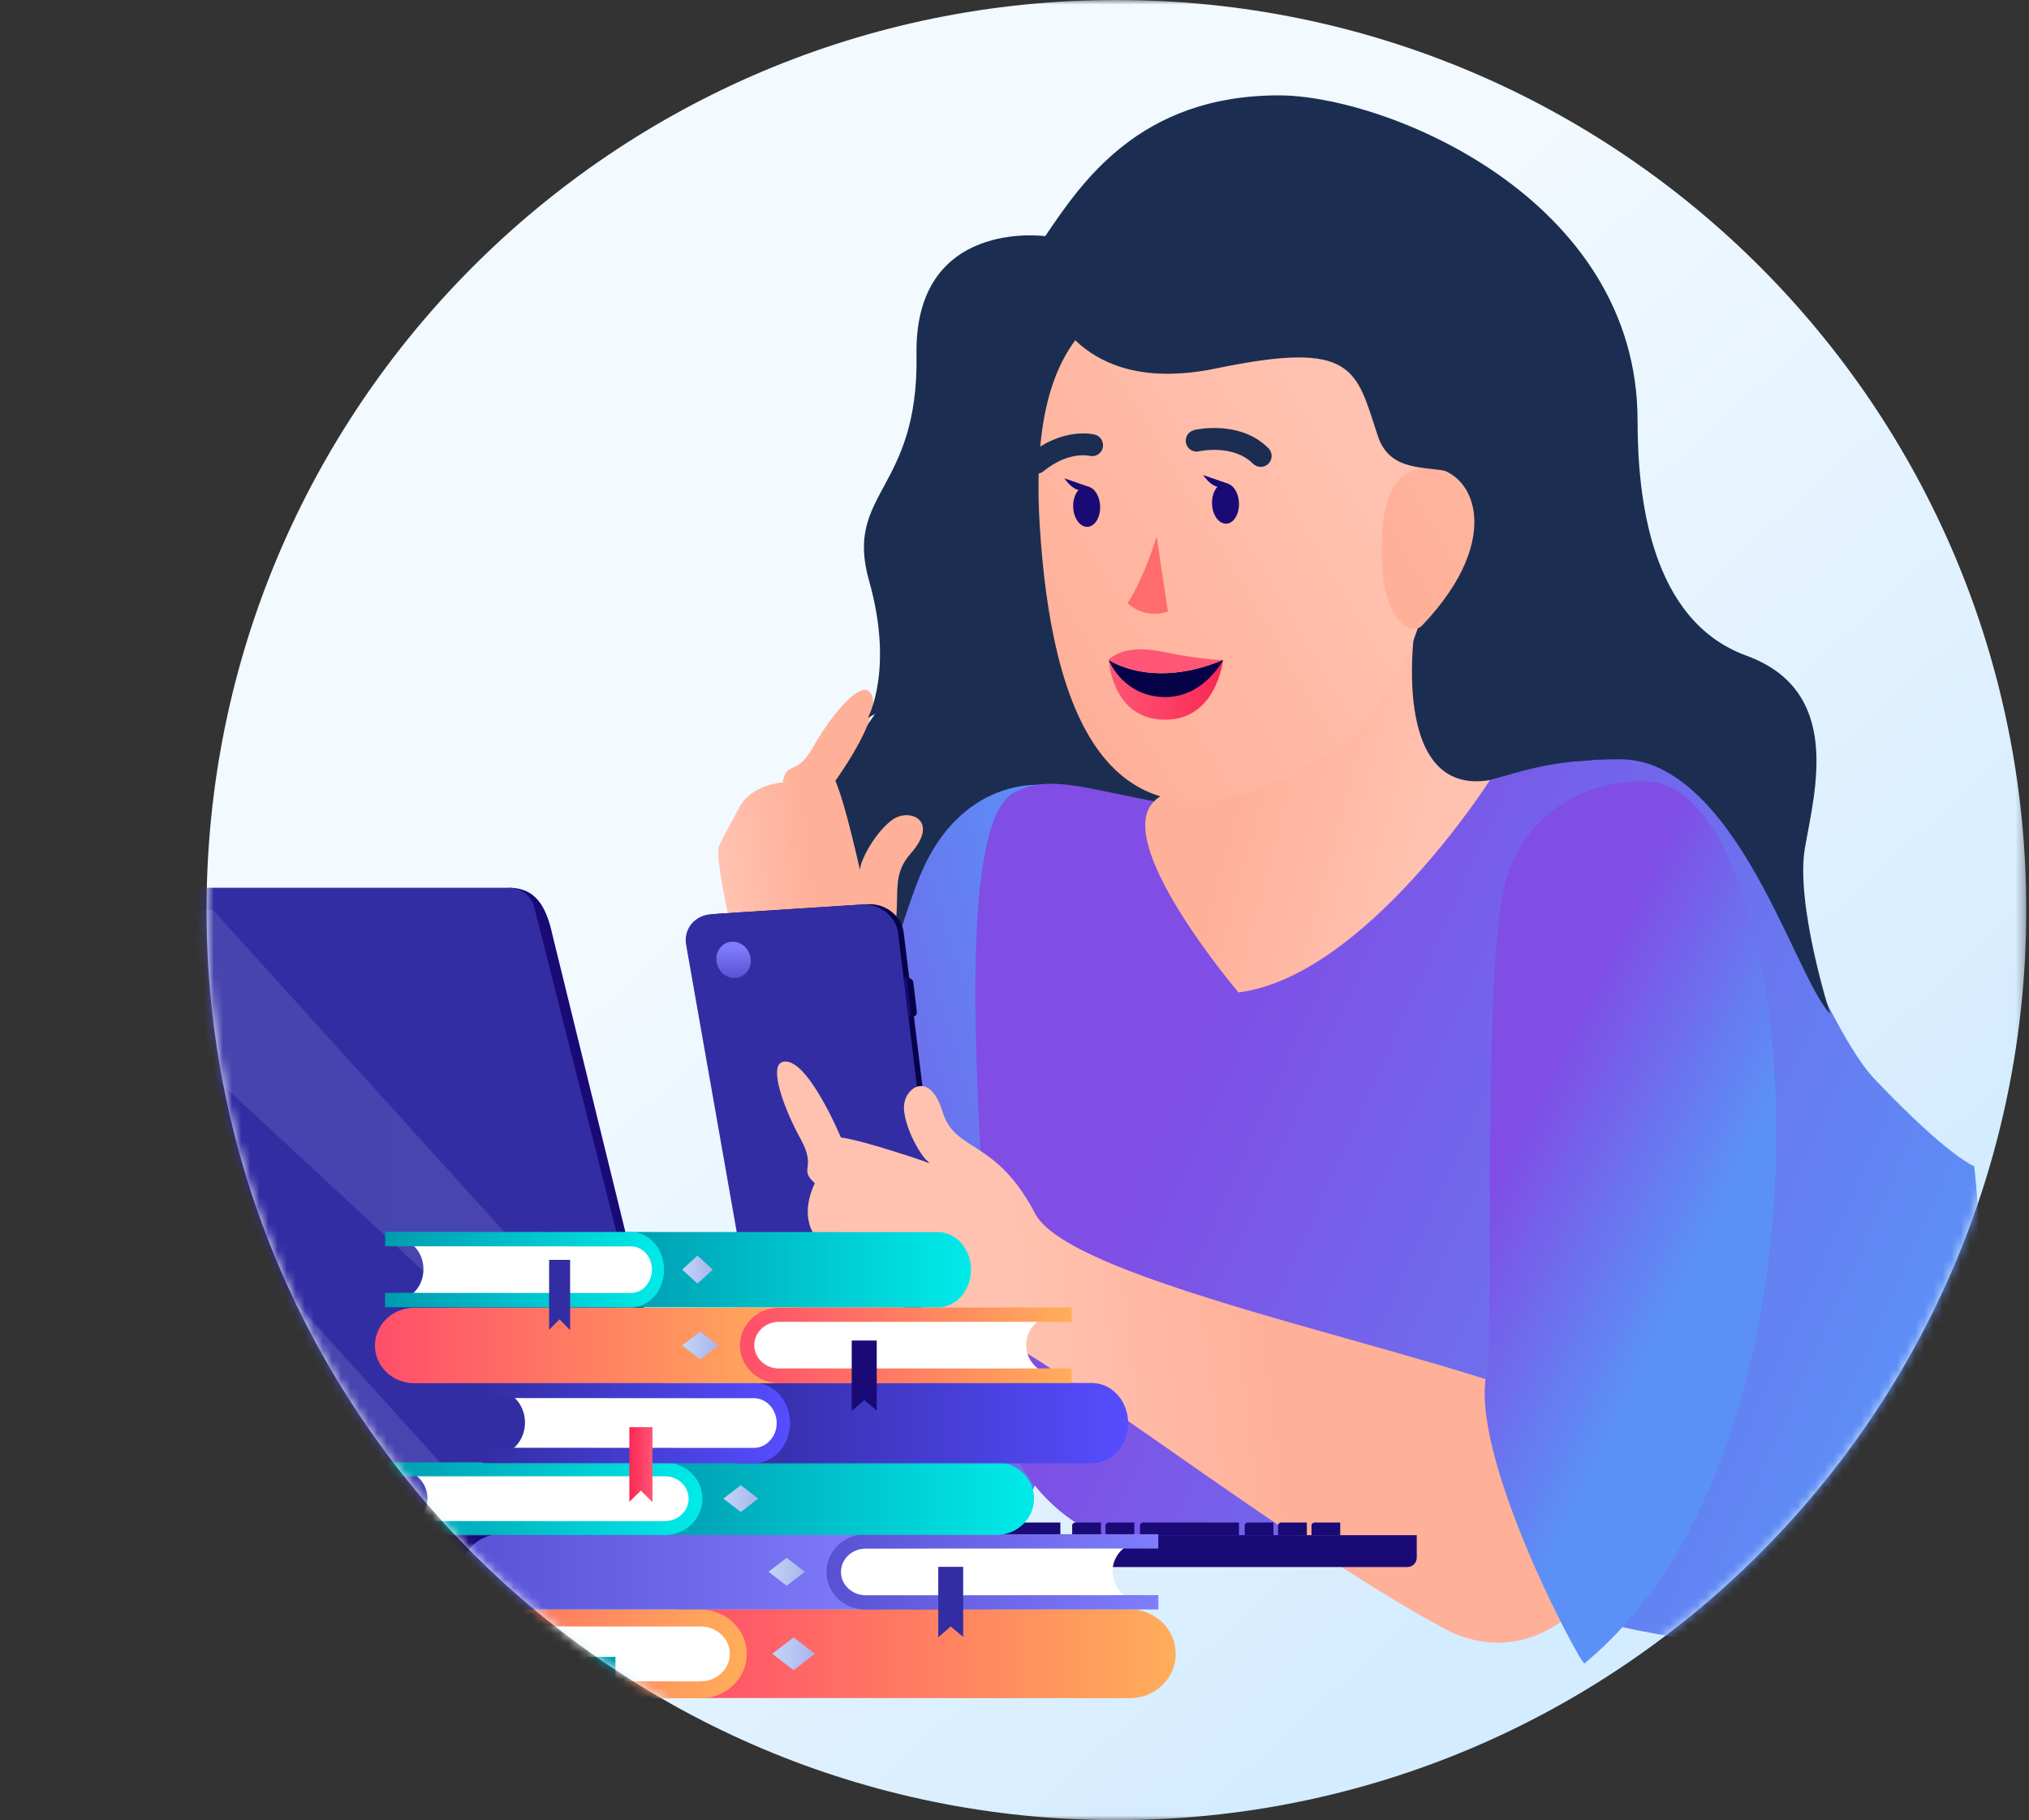 <svg xmlns="http://www.w3.org/2000/svg" width="223" height="200" viewBox="0 0 223 200" fill="none"><rect x="0" y="0" width="223" height="200" fill="#333333" stroke="none"/><mask id="mask0_177_2048" style="mask-type:luminance" maskUnits="userSpaceOnUse" x="0" y="0" width="223" height="200"><path d="M222.7 0H0V200H222.7V0Z" fill="white"></path></mask><g mask="url(#mask0_177_2048)"><path d="M122.7 200C177.928 200 222.7 155.228 222.7 100C222.7 44.772 177.928 0 122.7 0C67.472 0 22.7 44.772 22.7 100C22.7 155.228 67.472 200 122.7 200Z" fill="url(#paint0_linear_177_2048)"></path><mask id="mask1_177_2048" style="mask-type:luminance" maskUnits="userSpaceOnUse" x="22" y="0" width="201" height="200"><path d="M122.7 200C177.928 200 222.7 155.228 222.7 100C222.7 44.772 177.928 0 122.7 0C67.472 0 22.7 44.772 22.7 100C22.7 155.228 67.472 200 122.7 200Z" fill="white"></path></mask><g mask="url(#mask1_177_2048)"><path d="M89.88 84.3C98.65 79.49 99.34 70.11 100.43 64.64C101.97 56.93 107.03 41.36 111.38 35.16C115.73 28.96 123.38 37.93 131.56 33.71C139.74 29.49 157.15 39.91 161.37 41.62C165.59 43.33 167.83 56.79 166.51 66.29C165.19 75.79 186.03 78.56 190.78 85.55C195.53 92.54 202.65 122.09 202.65 122.09C196.71 117.47 188.4 118.66 173.36 122.62C158.32 126.58 153.57 124.86 141.96 118.4C130.35 111.94 107.66 117.87 92.89 112.73C78.11 107.58 81.08 89.12 89.86 84.3H89.88Z" fill="#1B2E51"></path><path d="M117.63 86.83C133.05 93.13 121.9 164.47 102.31 180.24C101.97 180.52 84.25 156.13 84.54 154.51C85.12 151.34 96.91 106.55 101.06 96.36C105.41 85.66 114.24 85.44 117.63 86.83Z" fill="url(#paint1_linear_177_2048)"></path><path d="M79.04 92.92C79.6 91.72 81.33 88.59 81.33 88.59C82.71 86.16 86.03 85.98 86.03 85.98C86.48 83.51 87.49 85.4 89.36 82.1C91.23 78.79 94.3 75 95.48 75.95C97.67 77.72 91.81 85.8 91.81 85.8C92.92 88.3 94.51 95.59 94.51 95.59C94.55 94.5 96.3 91.29 98.15 90.03C100.01 88.77 103.3 90.16 100.09 93.79C96.88 97.42 100.69 100.24 95.83 108.38C90.97 116.52 104.6 159.32 103.45 169.75C102 182.89 81.42 186.46 80.47 170.57C79.42 153.01 82.81 122.68 82.21 112.63C81.94 108.13 78.3 94.49 79.04 92.9V92.92Z" fill="url(#paint2_linear_177_2048)"></path><path d="M111.41 87.13C119.13 82.71 129.51 94.81 163.75 85.71C167.08 84.82 170.61 83.43 178 83.43C191.95 83.43 198.95 111.15 206.1 118.65C214.21 127.16 216.98 128.15 216.98 128.15C216.98 128.15 223.35 180.98 196.96 180.98C170.58 180.98 145.68 165.68 132.75 169.37C119.82 173.06 108.94 162.31 108.94 149.38C108.94 136.45 103.7 91.54 111.41 87.11V87.13Z" fill="url(#paint3_linear_177_2048)"></path><path d="M131.7 83.1L155.54 68.62C155.54 68.62 152.57 87.59 163.75 85.72C163.75 85.72 150.07 107.26 136.12 109.05C136.12 109.05 122.74 93.34 126.55 88.39C129.02 85.19 131.7 90.17 131.7 83.1Z" fill="url(#paint4_linear_177_2048)"></path><path d="M133.77 31C160.9 31 166.84 74.26 140.79 85.73C121.61 94.17 115.55 78.2 114.28 57.85C113.27 41.68 117.41 31 133.77 31Z" fill="url(#paint5_linear_177_2048)"></path><path d="M128.36 67.19C125.68 68.1 123.93 66.27 123.93 66.27C125.8 63.42 127.12 58.94 127.12 58.94L128.36 67.18V67.19Z" fill="#FF6C6C"></path><path d="M131.24 47.25C131.44 47.2 136.28 46.11 139.41 49.25C139.88 49.72 139.88 50.48 139.41 50.95C139.18 51.18 138.87 51.3 138.56 51.3C138.25 51.3 137.95 51.18 137.71 50.95C135.54 48.78 131.86 49.57 131.79 49.59C131.15 49.75 130.5 49.34 130.35 48.7C130.2 48.06 130.6 47.41 131.24 47.26V47.25Z" fill="#1B2E51"></path><path d="M120.34 47.76C120.97 47.92 121.35 48.57 121.2 49.21C121.04 49.85 120.4 50.24 119.76 50.09C119.66 50.07 117.38 49.57 114.69 51.78C114.47 51.96 114.2 52.05 113.93 52.05C113.58 52.05 113.24 51.9 113 51.61C112.58 51.1 112.65 50.34 113.16 49.92C116.84 46.89 120.2 47.72 120.34 47.76Z" fill="#1B2E51"></path><path d="M156.87 51.38C161.87 51.25 165.68 58.9 156.3 68.73C155.07 70.02 151.85 68.14 151.85 60.78C151.85 57.51 152.03 51.5 156.87 51.37V51.38Z" fill="url(#paint6_linear_177_2048)"></path><path d="M134.6 53.1C135.42 53.07 136.12 54.03 136.17 55.26C136.22 56.49 135.6 57.51 134.78 57.54C133.96 57.57 133.26 56.61 133.21 55.38C133.16 54.15 133.78 53.13 134.6 53.1Z" fill="#1A0A76"></path><path d="M132.23 52.2L134.94 53.14C133.65 54.39 132.23 52.2 132.23 52.2Z" fill="#1A0A76"></path><path d="M119.34 53.45C120.16 53.42 120.86 54.38 120.91 55.61C120.96 56.83 120.34 57.86 119.52 57.89C118.7 57.92 118 56.96 117.95 55.73C117.9 54.5 118.52 53.48 119.34 53.45Z" fill="#1A0A76"></path><path d="M116.98 52.56L119.69 53.5C118.4 54.75 116.98 52.56 116.98 52.56Z" fill="#1A0A76"></path><path d="M134.43 72.51C134.43 72.51 133.67 79.55 127.47 79.06C122.15 78.64 121.86 72.51 121.86 72.51C121.86 72.51 126.53 77.7 134.43 72.51Z" fill="url(#paint7_linear_177_2048)"></path><path d="M134.43 72.51C134.43 72.51 132.14 77.05 127.34 76.56C123.22 76.14 121.86 72.51 121.86 72.51C121.86 72.51 126.53 75.81 134.43 72.51Z" fill="#060248"></path><path d="M127.61 71.59C132.68 72.61 134.44 72.51 134.44 72.51C126.54 75.81 121.87 72.51 121.87 72.51C121.87 72.51 123.26 70.71 127.61 71.59Z" fill="url(#paint8_linear_177_2048)"></path><path d="M78.76 100.42L95.31 99.36C97.3 99.23 99.1 100.63 99.32 102.46L103.69 138.29C103.88 139.83 102.54 141.04 100.73 141.02L85.52 140.78C83.82 140.75 82.23 139.54 81.98 138.07L75.99 103.82C75.68 102.07 76.92 100.55 78.77 100.43L78.76 100.42Z" fill="#060248"></path><path d="M100.38 107.97L100.77 111.18C100.81 111.48 100.56 111.74 100.23 111.75H99.84L99.31 107.46L99.7 107.44C100.04 107.42 100.35 107.66 100.38 107.97Z" fill="#060248"></path><path d="M78.18 100.45L94.69 99.39C96.67 99.26 98.47 100.66 98.7 102.49L103.11 138.27C103.3 139.81 101.97 141.02 100.16 140.99L84.98 140.76C83.28 140.73 81.7 139.53 81.44 138.05L75.41 103.83C75.1 102.08 76.34 100.57 78.18 100.45Z" fill="#332DA4"></path><path d="M99.66 107.64L100.14 111.55C100.15 111.66 100.02 111.75 99.85 111.76L99.32 107.46C99.5 107.46 99.65 107.53 99.67 107.64H99.66Z" fill="#1A0A76"></path><path d="M79.9 103.59C80.86 103.22 81.97 103.76 82.37 104.8C82.77 105.84 82.32 106.98 81.35 107.36C80.39 107.73 79.28 107.19 78.88 106.15C78.48 105.11 78.93 103.97 79.9 103.59Z" fill="url(#paint9_linear_177_2048)"></path><path d="M85.94 116.71C88.59 115.77 92.42 124.99 92.42 124.99C95.13 125.35 102.18 127.81 102.18 127.81C101.27 127.21 99.45 124.04 99.35 121.8C99.25 119.56 102.16 117.48 103.57 122.11C104.98 126.74 109.38 124.97 113.78 133.37C118.18 141.77 166.54 149.97 174.84 156.41C185.29 164.51 172.82 186.47 158.78 178.97C143.26 170.69 119.17 151.95 110.29 147.21C106.31 145.09 92.78 141.06 91.82 139.6C91.09 138.5 89.32 135.39 89.32 135.39C87.97 132.94 89.56 130.02 89.56 130.02C87.69 128.34 89.83 128.48 87.99 125.15C86.15 121.82 84.52 117.23 85.94 116.72V116.71Z" fill="url(#paint10_linear_177_2048)"></path><path d="M165.2 98.06C167.55 86.75 178.54 85.27 182.12 86.02C198.42 89.43 203.38 158.7 174.14 182.78C173.8 183.06 161.22 159.63 163.44 150.67C164.21 147.54 162.96 108.84 165.2 98.07V98.06Z" fill="url(#paint11_linear_177_2048)"></path><path d="M100.73 38.98C100.47 23.94 114.88 25.95 114.88 25.95C118.84 20.11 125.2 10.48 140.54 10.48C152.22 10.48 179.98 21.69 179.98 46.23C179.98 54.64 181.37 68.2 191.95 72.05C202.54 75.91 199.47 86.89 198.38 93.12C197.29 99.35 201.15 111.42 201.15 111.42C196.9 106.97 190.27 80.99 175.52 83.42C160.78 85.85 160.85 69.14 162.43 59.28C164.41 46.95 153.81 55.15 151.42 47.87C149.02 40.59 148.91 37.32 133.68 40.48C118.44 43.65 115.34 33.03 115.34 33.03C115.34 33.03 109.45 40.89 111.12 55.62C112.79 70.35 95.39 78.87 95.39 78.87C95.39 78.87 98.29 73.59 95.52 63.83C92.75 54.07 100.99 54 100.73 38.96V38.98Z" fill="#1B2E51"></path><path d="M98.83 151.59C89.1 149.8 47.94 159.7 40.61 154.58C33.29 149.46 30.37 152.84 27.18 149.58C23.99 146.32 22.45 149.32 23.51 151.15C24.57 152.98 27.46 154.84 28.49 154.95C28.49 154.95 21.53 155.94 19.1 156.82C19.1 156.82 52.37 150.76 50.56 152.7C49.59 153.74 12.47 156.88 15.46 158.87C18.44 160.86 16.59 161.67 18.89 162.27C18.89 162.27 18.83 165.41 21.02 166.87C21.02 166.87 23.85 168.71 24.93 169.31C26.37 170.11 39.44 167.62 43.69 167.67C53.18 167.79 81.47 173.04 98.04 173.25C113.04 173.44 111.08 153.85 98.83 151.59Z" fill="#FFC2B0"></path><path d="M65.56 171.68C65.56 171.96 65.79 172.19 66.07 172.19H154.68C155.25 172.19 155.71 171.73 155.71 171.16V168.69H65.56V171.68Z" fill="#1A0A76"></path><path d="M144.14 167.65V168.69H147.3V167.3H144.48C144.29 167.3 144.13 167.45 144.13 167.65H144.14Z" fill="#1A0A76"></path><path d="M140.47 167.65V168.69H143.63V167.3H140.81C140.62 167.3 140.46 167.45 140.46 167.65H140.47Z" fill="#1A0A76"></path><path d="M136.8 167.65V168.69H139.96V167.3H137.14C136.95 167.3 136.79 167.45 136.79 167.65H136.8Z" fill="#1A0A76"></path><path d="M121.51 167.65V168.69H124.67V167.3H121.85C121.66 167.3 121.5 167.45 121.5 167.65H121.51Z" fill="#1A0A76"></path><path d="M117.84 167.65V168.69H121V167.3H118.18C117.99 167.3 117.83 167.45 117.83 167.65H117.84Z" fill="#1A0A76"></path><path d="M74.76 167.65V168.69H77.92V167.3H75.1C74.91 167.3 74.75 167.45 74.75 167.65H74.76Z" fill="#1A0A76"></path><path d="M71.09 167.65V168.69H74.25V167.3H71.43C71.24 167.3 71.08 167.45 71.08 167.65H71.09Z" fill="#1A0A76"></path><path d="M125.29 167.65V168.69H136.17V167.3H125.64C125.45 167.3 125.29 167.45 125.29 167.65Z" fill="#1A0A76"></path><path d="M59.17 167.65V168.69H70.05V167.3H59.52C59.33 167.3 59.17 167.45 59.17 167.65Z" fill="#1A0A76"></path><path d="M78.77 167.65V168.69H116.54V167.3H79.12C78.93 167.3 78.78 167.45 78.78 167.65H78.77Z" fill="#1A0A76"></path><path d="M49.96 167.3H42.29C41.86 167.3 41.51 167.65 41.51 168.08V168.68H50.3V167.64C50.3 167.45 50.14 167.29 49.95 167.29L49.96 167.3Z" fill="url(#paint12_linear_177_2048)"></path><path d="M39.37 167.3H31.7C31.27 167.3 30.92 167.65 30.92 168.08V168.68H39.71V167.64C39.71 167.45 39.56 167.29 39.37 167.29V167.3Z" fill="url(#paint13_linear_177_2048)"></path><path d="M28.78 167.3H21.11C20.68 167.3 20.33 167.65 20.33 168.08V168.68H29.12V167.64C29.12 167.45 28.97 167.29 28.78 167.29V167.3Z" fill="url(#paint14_linear_177_2048)"></path><path d="M18.19 167.3H51C50.57 167.3 50.22 167.65 50.22 168.08V168.68H18.54V167.64C18.54 167.45 18.39 167.29 18.2 167.29L18.19 167.3Z" fill="url(#paint15_linear_177_2048)"></path><path d="M46.19 167.3H42.18C41.75 167.3 41.4 167.65 41.4 168.08V168.68H46.54V167.64C46.54 167.45 46.39 167.29 46.2 167.29L46.19 167.3Z" fill="url(#paint16_linear_177_2048)"></path><path d="M39.94 167.3H35.93C35.5 167.3 35.15 167.65 35.15 168.08V168.68H40.29V167.64C40.29 167.45 40.14 167.29 39.94 167.29V167.3Z" fill="url(#paint17_linear_177_2048)"></path><path d="M34.06 167.3H30.05C29.62 167.3 29.27 167.65 29.27 168.08V168.68H34.41V167.64C34.41 167.45 34.25 167.29 34.06 167.29V167.3Z" fill="url(#paint18_linear_177_2048)"></path><path d="M60.63 102.33C59.94 99.52 58.82 97.55 55.94 97.55L73.82 171.79C73.82 171.79 77.28 170.68 76.42 166.88C75.7 163.71 64.35 117.5 60.62 102.33H60.63Z" fill="#1A0A76"></path><path d="M55.93 97.55H2.03C0.71 97.55 -0.26 98.79 0.07 100.07L17.44 168.69H76.18L58.72 99.71C58.4 98.44 57.25 97.55 55.94 97.55H55.93Z" fill="#332DA4"></path><path d="M17.45 171.68C17.45 171.96 17.68 172.19 17.96 172.19H74.87C75.44 172.19 75.9 171.73 75.9 171.16V168.69H17.45V171.68Z" fill="#1A0A76"></path><g opacity="0.3"><path opacity="0.5" d="M68.57 149.89L23.41 100H3.77L72.01 163.33L68.57 149.89Z" fill="url(#paint19_linear_177_2048)"></path><path opacity="0.5" d="M52.86 165.66L7.82 115.84L11.26 129.29L33.22 165.66H52.86Z" fill="url(#paint20_linear_177_2048)"></path></g><path d="M129.22 181.73C129.22 183.04 128.69 184.27 127.72 185.19C127 185.88 126.1 186.34 125.12 186.51C124.81 186.57 124.49 186.6 124.16 186.6L77.44 186.58H74.41V185.66V178.71V177.78V176.85V176.83H94.71H97.35H100.03H105.85H116.07H124.39C127.12 176.98 129.21 179.11 129.21 181.7L129.22 181.73Z" fill="url(#paint21_linear_177_2048)"></path><path fill-rule="evenodd" clip-rule="evenodd" d="M41 185.61C43.28 185.61 45.12 183.85 45.12 181.67C45.12 179.7 43.61 178.07 41.63 177.77L77.25 177.79C79.42 177.9 81.14 179.62 81.14 181.73C81.14 183.91 79.29 185.67 77.02 185.67L40.88 185.65V185.61H41Z" fill="white"></path><path d="M77.02 184.74C77.88 184.74 78.69 184.42 79.29 183.85C79.88 183.28 80.21 182.53 80.21 181.74C80.21 180.14 78.89 178.82 77.2 178.73L39.22 178.71V176.85L77.25 176.87C79.98 177.01 82.07 179.15 82.07 181.74C82.07 183.05 81.54 184.28 80.57 185.2C79.62 186.11 78.35 186.61 77.01 186.61L39.21 186.59V184.73L77.01 184.75L77.02 184.74Z" fill="url(#paint22_linear_177_2048)"></path><path fill-rule="evenodd" clip-rule="evenodd" d="M67.64 189.88L66.03 188.48L64.42 189.83V182.06H67.64V189.88Z" fill="#009BAF"></path><path style="mix-blend-mode:multiply" d="M89.56 181.72L87.22 183.52L84.88 181.72L87.22 179.92L89.56 181.72Z" fill="url(#paint23_linear_177_2048)"></path><path d="M106.71 139.52C106.71 140.63 106.33 141.68 105.64 142.46C104.99 143.2 104.12 143.62 103.21 143.66C103.17 143.66 103.13 143.66 103.1 143.66L67.51 143.64V135.37L100.63 135.39H103.27C105.22 135.51 106.72 137.33 106.72 139.53L106.71 139.52Z" fill="url(#paint24_linear_177_2048)"></path><path fill-rule="evenodd" clip-rule="evenodd" d="M43.59 142.81C45.22 142.81 46.54 141.31 46.54 139.47C46.54 137.8 45.46 136.41 44.04 136.16H69.52C71.07 136.27 72.3 137.73 72.3 139.52C72.3 141.37 70.98 142.87 69.35 142.86H43.5V142.81H43.58H43.59Z" fill="white"></path><path d="M69.36 142.07C69.98 142.07 70.55 141.8 70.99 141.31C71.41 140.83 71.65 140.19 71.65 139.52C71.65 138.16 70.71 137.04 69.5 136.96L42.33 136.94V135.36L69.53 135.38C71.48 135.5 72.98 137.32 72.98 139.52C72.98 140.63 72.6 141.68 71.91 142.46C71.23 143.23 70.32 143.66 69.36 143.66L42.32 143.64V142.06L69.36 142.08V142.07Z" fill="url(#paint25_linear_177_2048)"></path><path style="mix-blend-mode:multiply" d="M78.34 139.51L76.66 141.04L74.98 139.51L76.66 137.98L78.34 139.51Z" fill="url(#paint26_linear_177_2048)"></path><path d="M54.81 168.58C52.49 168.7 50.71 170.52 50.71 172.72C50.71 173.83 51.16 174.88 51.98 175.66C52.79 176.43 53.87 176.86 55.01 176.86L97.35 176.84V168.55L54.8 168.57L54.81 168.58Z" fill="url(#paint27_linear_177_2048)"></path><path fill-rule="evenodd" clip-rule="evenodd" d="M125.89 176.03V176.06H105.86L103.11 176.07H97.35H95.13C93.19 176.07 91.62 174.57 91.62 172.72C91.62 170.93 93.08 169.47 94.93 169.37H97.35H102.67H125.24C124.57 169.46 123.96 169.74 123.47 170.15C122.73 170.76 122.27 171.67 122.27 172.68C122.27 173.72 122.77 174.66 123.56 175.27C124.17 175.74 124.94 176.03 125.78 176.03H125.88H125.89Z" fill="white"></path><path d="M127.3 176.85H116.08L105.86 176.86H103.11H100.05H95.13C95.01 176.86 94.88 176.86 94.76 176.85C94.74 176.85 94.73 176.85 94.71 176.85C93.73 176.76 92.82 176.35 92.11 175.67C91.29 174.89 90.84 173.84 90.83 172.73C90.83 170.73 92.3 169.05 94.31 168.66C94.51 168.62 94.72 168.59 94.94 168.58H97.36H102.68H112.54H119.55H127.3V170.16H123.49H102.69L97.37 170.17H94.99C93.55 170.25 92.43 171.37 92.43 172.73C92.43 173.41 92.71 174.05 93.22 174.53C93.73 175.02 94.42 175.29 95.15 175.29H97.37H103.13H105.88L123.58 175.28H127.31V176.86L127.3 176.85Z" fill="url(#paint28_linear_177_2048)"></path><path fill-rule="evenodd" clip-rule="evenodd" d="M103.12 179.91L104.49 178.72L105.86 179.87V172.17H103.12V179.91Z" fill="#332DA4"></path><path style="mix-blend-mode:multiply" d="M84.46 172.71L86.46 174.25L88.45 172.71L86.46 171.18L84.46 172.71Z" fill="url(#paint29_linear_177_2048)"></path><path d="M109.71 160.69C111.94 160.81 113.66 162.56 113.65 164.68C113.65 165.75 113.21 166.76 112.42 167.51C111.64 168.25 110.61 168.66 109.51 168.66L70.93 168.64V160.67L109.71 160.69Z" fill="url(#paint30_linear_177_2048)"></path><path fill-rule="evenodd" clip-rule="evenodd" d="M43.6 167.85C45.46 167.85 46.97 166.41 46.98 164.63C46.98 163.02 45.74 161.68 44.12 161.44H73.27C75.05 161.55 76.45 162.95 76.45 164.68C76.45 166.46 74.94 167.9 73.07 167.9H43.5V167.85H43.6Z" fill="white"></path><path d="M73.07 167.14C73.77 167.14 74.43 166.88 74.93 166.41C75.42 165.95 75.68 165.33 75.68 164.68C75.68 163.37 74.6 162.29 73.22 162.22H42.14V160.68L73.26 160.7C75.49 160.82 77.21 162.57 77.2 164.69C77.2 165.76 76.76 166.77 75.97 167.52C75.19 168.26 74.16 168.67 73.06 168.67L42.13 168.65V167.13L73.06 167.15L73.07 167.14Z" fill="url(#paint31_linear_177_2048)"></path><path style="mix-blend-mode:multiply" d="M83.33 164.67L81.42 166.14L79.5 164.67L81.42 163.2L83.33 164.67Z" fill="url(#paint32_linear_177_2048)"></path><path d="M123.98 156.37C123.98 157.56 123.56 158.67 122.8 159.51C122.08 160.3 121.13 160.75 120.12 160.79C120.08 160.79 120.04 160.79 120 160.79H112.53H96.91H83.18H80.79V159.12V153.67V152.83V151.97H84.94H87.85H93.61H96.36H100.22H117.8H120.19C122.34 152.1 123.99 154.04 123.99 156.39L123.98 156.37Z" fill="url(#paint33_linear_177_2048)"></path><path fill-rule="evenodd" clip-rule="evenodd" d="M54.45 159.89C56.24 159.89 57.7 158.29 57.7 156.32C57.7 154.53 56.51 153.05 54.95 152.79L83.03 152.81C84.74 152.91 86.1 154.47 86.09 156.38C86.09 158.35 84.63 159.95 82.84 159.95H54.36V159.9H54.45V159.89Z" fill="white"></path><path d="M82.84 159.1C83.52 159.1 84.15 158.81 84.63 158.29C85.1 157.78 85.36 157.1 85.36 156.37C85.36 154.92 84.32 153.72 82.99 153.64L53.06 153.62V151.93L83.03 151.95C85.18 152.08 86.83 154.02 86.83 156.37C86.83 157.56 86.41 158.67 85.65 159.51C84.9 160.33 83.9 160.79 82.84 160.79L53.05 160.77V159.08L82.84 159.1Z" fill="url(#paint34_linear_177_2048)"></path><path fill-rule="evenodd" clip-rule="evenodd" d="M71.71 165.06L70.44 163.79L69.17 165.02V156.82H71.71V165.06Z" fill="url(#paint35_linear_177_2048)"></path><path d="M45.31 143.71C42.99 143.83 41.21 145.65 41.21 147.85C41.21 148.96 41.66 150.01 42.48 150.79C43.29 151.56 44.37 151.99 45.51 151.99L87.85 151.97V143.68L45.3 143.7L45.31 143.71Z" fill="url(#paint36_linear_177_2048)"></path><path fill-rule="evenodd" clip-rule="evenodd" d="M116.39 151.15V151.18H97.75H96.36H93.61H87.85H85.63C83.69 151.18 82.12 149.68 82.12 147.83C82.12 146.04 83.58 144.58 85.43 144.48H87.85H97.85H115.75C115.08 144.57 114.47 144.85 113.98 145.26C113.24 145.87 112.78 146.78 112.78 147.79C112.78 148.83 113.28 149.77 114.07 150.38C114.68 150.85 115.45 151.14 116.29 151.14H116.39V151.15Z" fill="white"></path><path d="M117.8 151.96V151.98H100.24L96.36 151.99H93.61H85.63C85.51 151.99 85.38 151.99 85.26 151.97C85.15 151.97 85.04 151.95 84.94 151.93C84.06 151.79 83.25 151.4 82.6 150.78C81.78 150 81.33 148.95 81.33 147.84C81.33 145.64 83.11 143.82 85.43 143.69H87.85L117.79 143.67V145.25H113.97H97.84H87.84H85.46C84.02 145.33 82.9 146.45 82.9 147.81C82.9 148.49 83.18 149.13 83.68 149.61C84.2 150.1 84.88 150.37 85.61 150.37H87.83H93.59H96.34H98.72H114.04H117.77V151.93L117.8 151.96Z" fill="url(#paint37_linear_177_2048)"></path><path fill-rule="evenodd" clip-rule="evenodd" d="M93.61 155.04L94.98 153.85L96.36 155V147.3H93.61V155.04Z" fill="#1A0A76"></path><path style="mix-blend-mode:multiply" d="M74.96 147.84L76.95 149.37L78.94 147.84L76.95 146.31L74.96 147.84Z" fill="url(#paint38_linear_177_2048)"></path><path fill-rule="evenodd" clip-rule="evenodd" d="M62.66 146.16L61.5 144.97L60.35 146.12V138.44H62.66V146.16Z" fill="#332DA4"></path></g></g><defs><linearGradient id="paint0_linear_177_2048" x1="179.5" y1="162.43" x2="101.14" y2="76.31" gradientUnits="userSpaceOnUse"><stop stop-color="#D4ECFF"></stop><stop offset="1" stop-color="#F2F9FF"></stop></linearGradient><linearGradient id="paint1_linear_177_2048" x1="82.08" y1="140.86" x2="127.1" y2="127.27" gradientUnits="userSpaceOnUse"><stop stop-color="#804DE5"></stop><stop offset="1" stop-color="#5B91F6"></stop></linearGradient><linearGradient id="paint2_linear_177_2048" x1="83.79" y1="129.57" x2="92.88" y2="128.49" gradientUnits="userSpaceOnUse"><stop stop-color="#FFC2B0"></stop><stop offset="1" stop-color="#FFB099"></stop></linearGradient><linearGradient id="paint3_linear_177_2048" x1="129.36" y1="116.55" x2="212.2" y2="153.81" gradientUnits="userSpaceOnUse"><stop stop-color="#804DE5"></stop><stop offset="1" stop-color="#5B91F6"></stop></linearGradient><linearGradient id="paint4_linear_177_2048" x1="156.23" y1="91.62" x2="136.57" y2="86.36" gradientUnits="userSpaceOnUse"><stop stop-color="#FFC2B0"></stop><stop offset="1" stop-color="#FFB099"></stop></linearGradient><linearGradient id="paint5_linear_177_2048" x1="147.65" y1="50.24" x2="114.25" y2="70.1" gradientUnits="userSpaceOnUse"><stop stop-color="#FFC2B0"></stop><stop offset="1" stop-color="#FFB099"></stop></linearGradient><linearGradient id="paint6_linear_177_2048" x1="190.69" y1="39.45" x2="153.94" y2="61.31" gradientUnits="userSpaceOnUse"><stop stop-color="#FFC2B0"></stop><stop offset="1" stop-color="#FFB099"></stop></linearGradient><linearGradient id="paint7_linear_177_2048" x1="134.43" y1="75.8" x2="121.86" y2="75.8" gradientUnits="userSpaceOnUse"><stop stop-color="#FA2853"></stop><stop offset="1" stop-color="#FF5676"></stop></linearGradient><linearGradient id="paint8_linear_177_2048" x1="594.62" y1="72.67" x2="593.62" y2="72.67" gradientUnits="userSpaceOnUse"><stop stop-color="#FA2853"></stop><stop offset="1" stop-color="#FF5676"></stop></linearGradient><linearGradient id="paint9_linear_177_2048" x1="80.63" y1="107.43" x2="80.63" y2="104.08" gradientUnits="userSpaceOnUse"><stop stop-color="#5851D4"></stop><stop offset="1" stop-color="#807DFC"></stop></linearGradient><linearGradient id="paint10_linear_177_2048" x1="112.9" y1="150.1" x2="139.19" y2="146.99" gradientUnits="userSpaceOnUse"><stop stop-color="#FFC2B0"></stop><stop offset="1" stop-color="#FFB099"></stop></linearGradient><linearGradient id="paint11_linear_177_2048" x1="165.09" y1="128" x2="186.43" y2="138.3" gradientUnits="userSpaceOnUse"><stop stop-color="#804DE5"></stop><stop offset="1" stop-color="#5B91F6"></stop></linearGradient><linearGradient id="paint12_linear_177_2048" x1="41.51" y1="168" x2="50.31" y2="168" gradientUnits="userSpaceOnUse"><stop stop-color="#99CEFF"></stop><stop offset="1" stop-color="#D5E9FF"></stop></linearGradient><linearGradient id="paint13_linear_177_2048" x1="30.92" y1="0" x2="39.71" y2="0" gradientUnits="userSpaceOnUse"><stop stop-color="#99CEFF"></stop><stop offset="1" stop-color="#D5E9FF"></stop></linearGradient><linearGradient id="paint14_linear_177_2048" x1="20.33" y1="0" x2="29.12" y2="0" gradientUnits="userSpaceOnUse"><stop stop-color="#99CEFF"></stop><stop offset="1" stop-color="#D5E9FF"></stop></linearGradient><linearGradient id="paint15_linear_177_2048" x1="18.18" y1="0" x2="50.99" y2="0" gradientUnits="userSpaceOnUse"><stop stop-color="#99CEFF"></stop><stop offset="1" stop-color="#D5E9FF"></stop></linearGradient><linearGradient id="paint16_linear_177_2048" x1="41.39" y1="0" x2="46.53" y2="0" gradientUnits="userSpaceOnUse"><stop stop-color="#99CEFF"></stop><stop offset="1" stop-color="#D5E9FF"></stop></linearGradient><linearGradient id="paint17_linear_177_2048" x1="35.14" y1="0" x2="40.28" y2="0" gradientUnits="userSpaceOnUse"><stop stop-color="#99CEFF"></stop><stop offset="1" stop-color="#D5E9FF"></stop></linearGradient><linearGradient id="paint18_linear_177_2048" x1="29.26" y1="0" x2="34.4" y2="0" gradientUnits="userSpaceOnUse"><stop stop-color="#99CEFF"></stop><stop offset="1" stop-color="#D5E9FF"></stop></linearGradient><linearGradient id="paint19_linear_177_2048" x1="3.77" y1="131.66" x2="72.01" y2="131.66" gradientUnits="userSpaceOnUse"><stop stop-color="#B8C1E9"></stop><stop offset="1" stop-color="#C2D6FA"></stop></linearGradient><linearGradient id="paint20_linear_177_2048" x1="7.83" y1="140.75" x2="52.86" y2="140.75" gradientUnits="userSpaceOnUse"><stop stop-color="#B8C1E9"></stop><stop offset="1" stop-color="#C2D6FA"></stop></linearGradient><linearGradient id="paint21_linear_177_2048" x1="74.41" y1="181.72" x2="129.22" y2="181.72" gradientUnits="userSpaceOnUse"><stop stop-color="#FF4E6A"></stop><stop offset="1" stop-color="#FFAE5A"></stop></linearGradient><linearGradient id="paint22_linear_177_2048" x1="39.22" y1="181.72" x2="82.08" y2="181.72" gradientUnits="userSpaceOnUse"><stop stop-color="#FF4E6A"></stop><stop offset="1" stop-color="#FFAE5A"></stop></linearGradient><linearGradient id="paint23_linear_177_2048" x1="84.88" y1="181.72" x2="89.56" y2="181.72" gradientUnits="userSpaceOnUse"><stop stop-color="#C2D6FA"></stop><stop offset="1" stop-color="#A9B5EA"></stop></linearGradient><linearGradient id="paint24_linear_177_2048" x1="67.5" y1="139.51" x2="106.71" y2="139.51" gradientUnits="userSpaceOnUse"><stop stop-color="#009BAF"></stop><stop offset="1" stop-color="#00EBE9"></stop></linearGradient><linearGradient id="paint25_linear_177_2048" x1="42.32" y1="139.51" x2="72.98" y2="139.51" gradientUnits="userSpaceOnUse"><stop stop-color="#009BAF"></stop><stop offset="1" stop-color="#00EBE9"></stop></linearGradient><linearGradient id="paint26_linear_177_2048" x1="74.98" y1="139.51" x2="78.34" y2="139.51" gradientUnits="userSpaceOnUse"><stop stop-color="#C2D6FA"></stop><stop offset="1" stop-color="#A9B5EA"></stop></linearGradient><linearGradient id="paint27_linear_177_2048" x1="50.71" y1="172.71" x2="97.36" y2="172.71" gradientUnits="userSpaceOnUse"><stop stop-color="#5851D4"></stop><stop offset="1" stop-color="#807DFC"></stop></linearGradient><linearGradient id="paint28_linear_177_2048" x1="90.83" y1="172.72" x2="127.3" y2="172.72" gradientUnits="userSpaceOnUse"><stop stop-color="#5851D4"></stop><stop offset="1" stop-color="#807DFC"></stop></linearGradient><linearGradient id="paint29_linear_177_2048" x1="84.46" y1="172.71" x2="88.45" y2="172.71" gradientUnits="userSpaceOnUse"><stop stop-color="#C2D6FA"></stop><stop offset="1" stop-color="#A9B5EA"></stop></linearGradient><linearGradient id="paint30_linear_177_2048" x1="70.93" y1="164.67" x2="113.65" y2="164.67" gradientUnits="userSpaceOnUse"><stop stop-color="#009BAF"></stop><stop offset="1" stop-color="#00EBE9"></stop></linearGradient><linearGradient id="paint31_linear_177_2048" x1="42.14" y1="164.67" x2="77.21" y2="164.67" gradientUnits="userSpaceOnUse"><stop stop-color="#009BAF"></stop><stop offset="1" stop-color="#00EBE9"></stop></linearGradient><linearGradient id="paint32_linear_177_2048" x1="79.5" y1="164.67" x2="83.33" y2="164.67" gradientUnits="userSpaceOnUse"><stop stop-color="#C2D6FA"></stop><stop offset="1" stop-color="#A9B5EA"></stop></linearGradient><linearGradient id="paint33_linear_177_2048" x1="80.78" y1="156.36" x2="123.98" y2="156.36" gradientUnits="userSpaceOnUse"><stop stop-color="#332DA4"></stop><stop offset="1" stop-color="#564DFF"></stop></linearGradient><linearGradient id="paint34_linear_177_2048" x1="53.05" y1="156.36" x2="86.82" y2="156.36" gradientUnits="userSpaceOnUse"><stop stop-color="#332DA4"></stop><stop offset="1" stop-color="#564DFF"></stop></linearGradient><linearGradient id="paint35_linear_177_2048" x1="69.17" y1="160.94" x2="71.71" y2="160.94" gradientUnits="userSpaceOnUse"><stop stop-color="#FA2853"></stop><stop offset="1" stop-color="#FF5676"></stop></linearGradient><linearGradient id="paint36_linear_177_2048" x1="41.21" y1="147.84" x2="87.85" y2="147.84" gradientUnits="userSpaceOnUse"><stop stop-color="#FF4E6A"></stop><stop offset="1" stop-color="#FFAE5A"></stop></linearGradient><linearGradient id="paint37_linear_177_2048" x1="81.33" y1="147.84" x2="117.8" y2="147.84" gradientUnits="userSpaceOnUse"><stop stop-color="#FF4E6A"></stop><stop offset="1" stop-color="#FFAE5A"></stop></linearGradient><linearGradient id="paint38_linear_177_2048" x1="74.96" y1="147.84" x2="78.94" y2="147.84" gradientUnits="userSpaceOnUse"><stop stop-color="#C2D6FA"></stop><stop offset="1" stop-color="#A9B5EA"></stop></linearGradient></defs></svg>